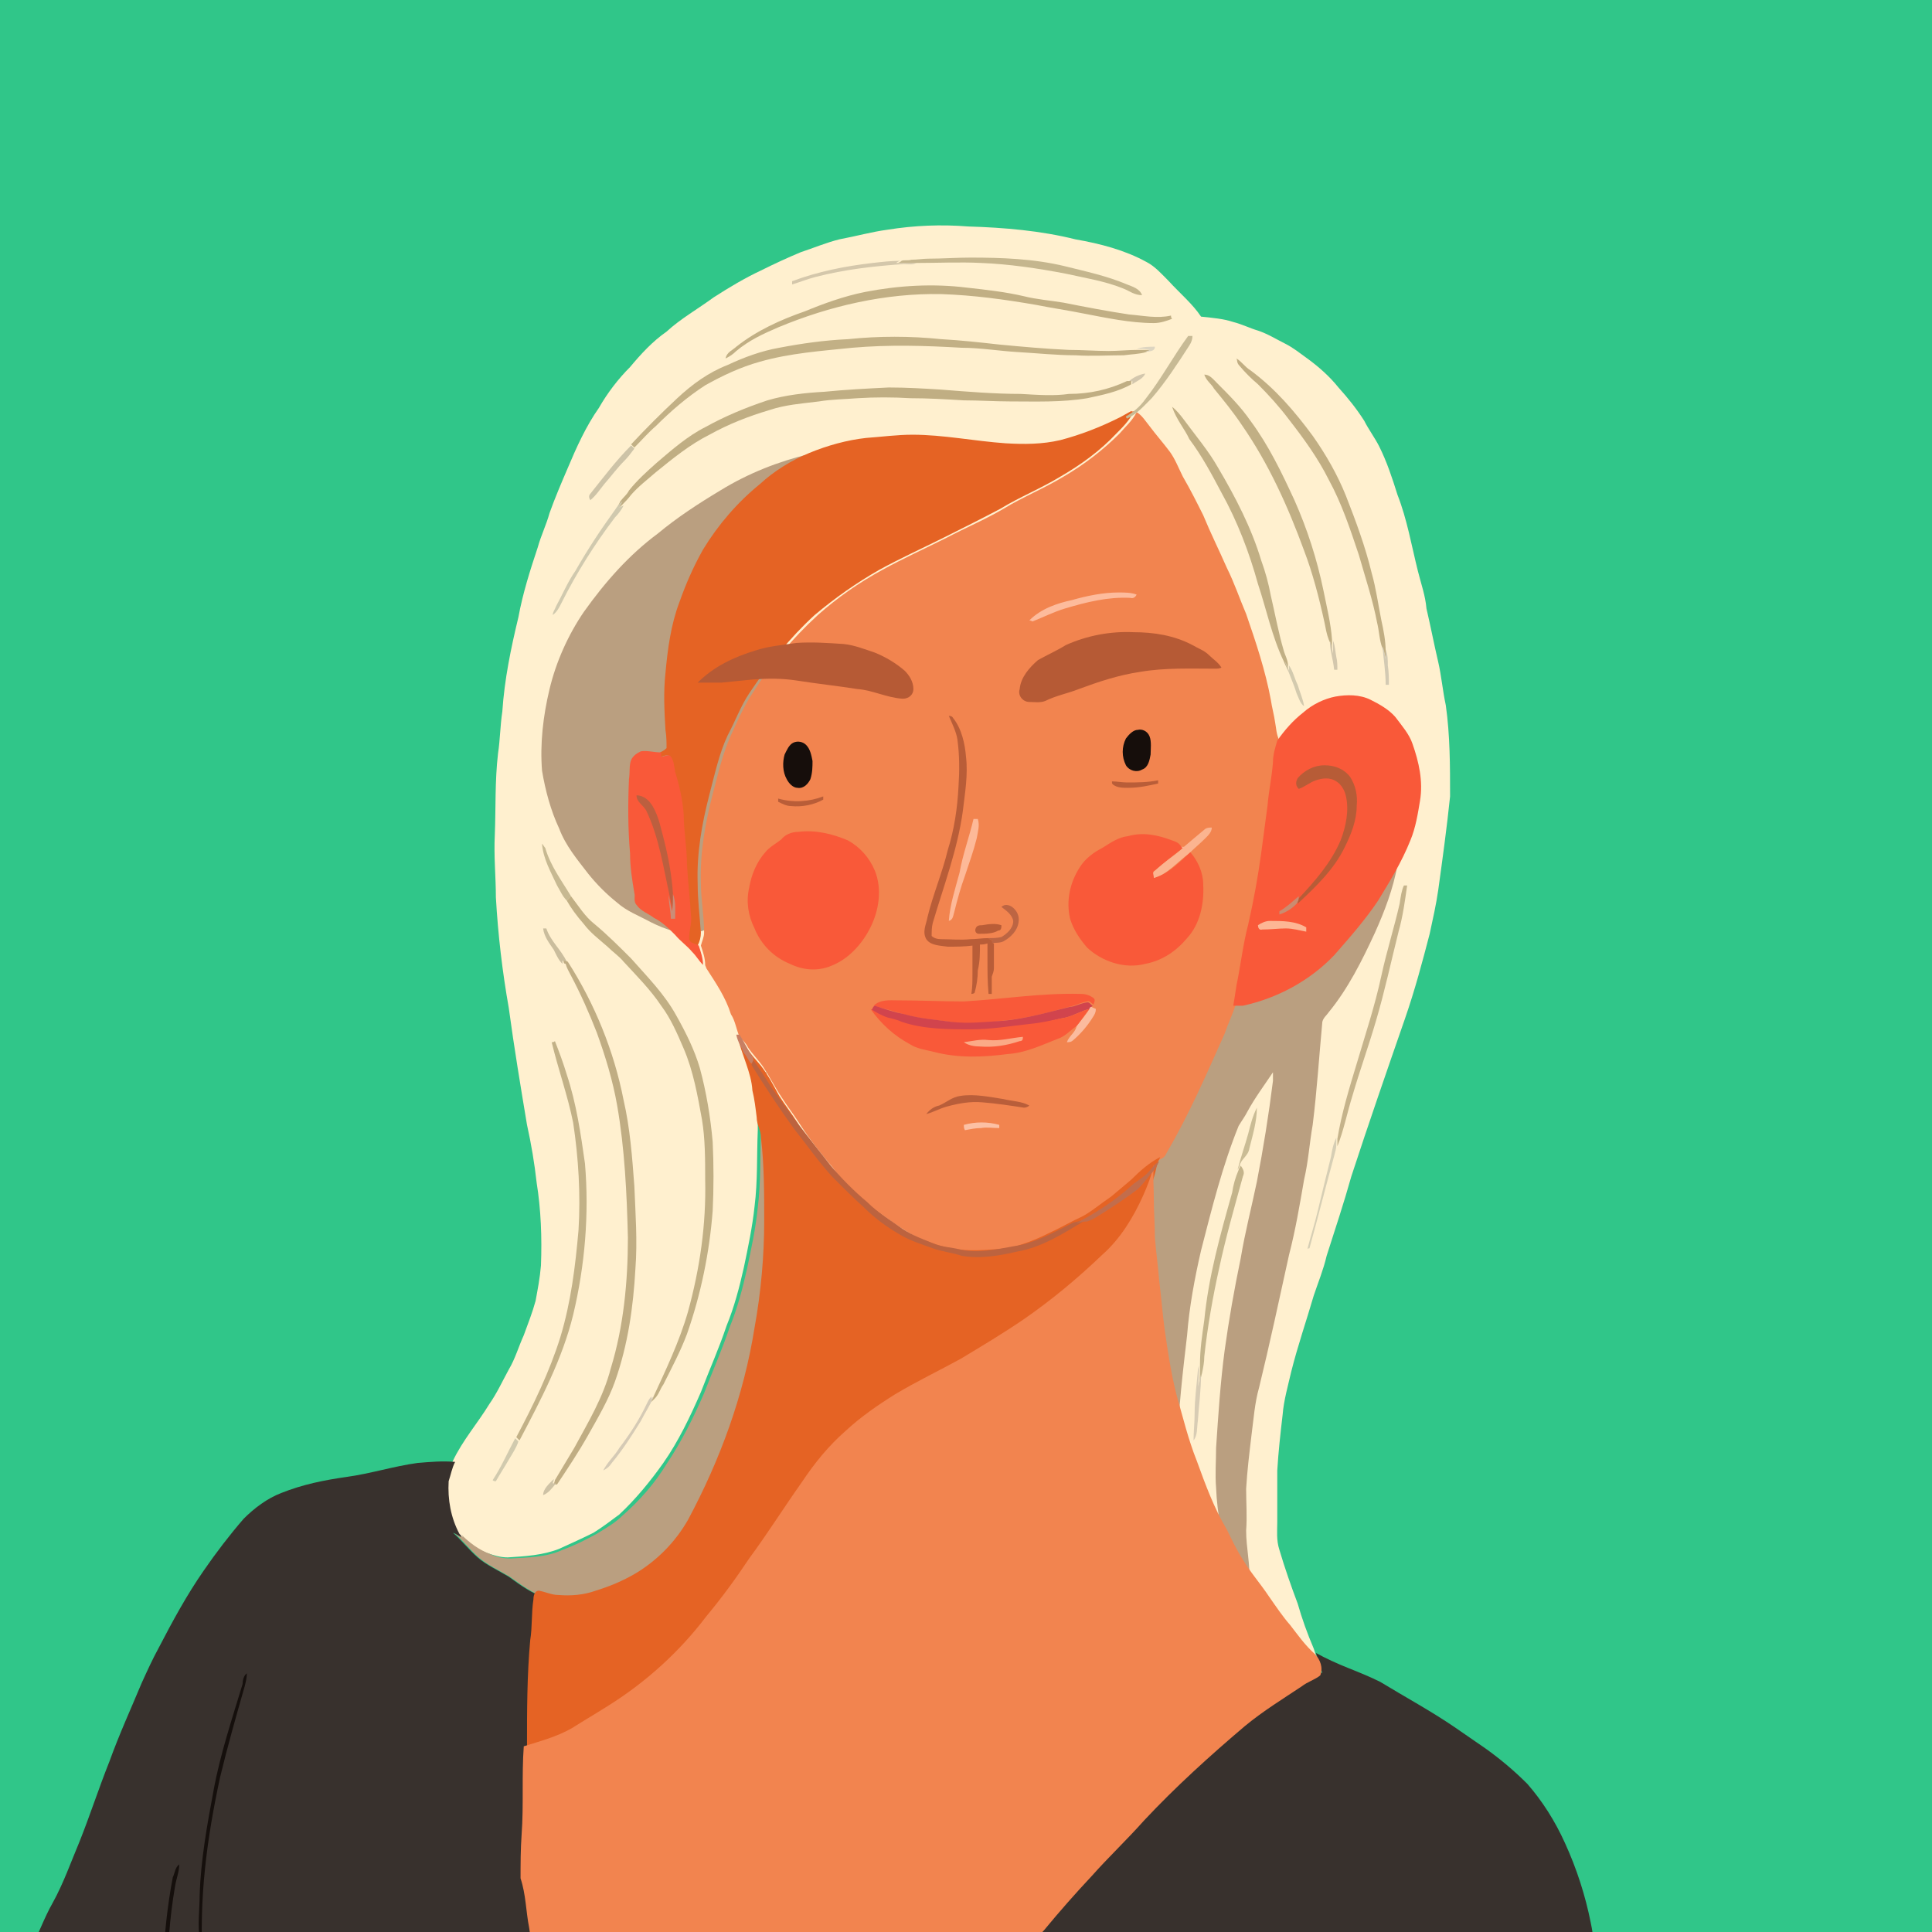 <svg xmlns="http://www.w3.org/2000/svg" xmlns:xlink="http://www.w3.org/1999/xlink" version="1.1" id="Layer_1" x="0px" y="0px" viewBox="0 0 180 180" style="enable-background:new 0 0 180 180;" xml:space="preserve">
<style type="text/css">
	.st0{clip-path:url(#SVGID_2_);}
	.st1{fill:#FFF0CF;}
	.st2{fill:#BA9F80;}
	.st3{fill:#38312D;}
	.st4{fill:#F2844F;}
	.st5{fill:#E56324;}
	.st6{fill:#F95939;}
	.st7{fill:#C5B68E;}
	.st8{fill:#D4C7AB;}
	.st9{fill:#C1AF84;}
	.st10{fill:#C2B085;}
	.st11{fill:#C7BA95;}
	.st12{fill:#DDD5C1;}
	.st13{fill:#C1AE83;}
	.st14{fill:#D3C7AD;}
	.st15{fill:#C0AE83;}
	.st16{fill:#CDC3A7;}
	.st17{fill:#D0C9AE;}
	.st18{fill:#FDBB9C;}
	.st19{fill:#B65A35;}
	.st20{fill:#D3CAB3;}
	.st21{fill:#D3CAAE;}
	.st22{fill:#160E0B;}
	.st23{fill:#B75C37;}
	.st24{fill:#B95D38;}
	.st25{fill:#BC5F3F;}
	.st26{fill:#FDB998;}
	.st27{fill:#FBB490;}
	.st28{fill:#C7B992;}
	.st29{fill:#C5B38B;}
	.st30{fill:#CA8D77;}
	.st31{fill:#CA8C70;}
	.st32{fill:#BD6543;}
	.st33{fill:#FDB694;}
	.st34{fill:#BA5D37;}
	.st35{fill:#CABD9D;}
	.st36{fill:#C0AD83;}
	.st37{fill:#D1444D;}
	.st38{fill:#FBBB9E;}
	.st39{fill:#C77F63;}
	.st40{fill:#FBAA87;}
	.st41{fill:#C2B187;}
	.st42{fill:#BC633F;}
	.st43{fill:#B95E3A;}
	.st44{fill:#CABC95;}
	.st45{fill:#FCC0A4;}
	.st46{fill:#D6CEB4;}
	.st47{fill:#C26D4C;}
	.st48{fill:#C4B48B;}
	.st49{fill:#D8CCB4;}
	.st50{fill:#D5CAB5;}
	.st51{fill:#D1CAAE;}
	.st52{fill:#CEC2A5;}
	.st53{fill:#150F0C;}
</style>
<g>
	<defs>
		<rect id="SVGID_1_" width="180" height="180"/>
	</defs>
	<use xlink:href="#SVGID_1_" style="overflow:visible;fill:#30C689;"/>
	<clipPath id="SVGID_2_">
		<use xlink:href="#SVGID_1_" style="overflow:visible;"/>
	</clipPath>
	<g class="st0">
		<path class="st1" d="M82.7,21.4c2.5-0.4,5-0.5,7.5-0.3c3.4,0.1,6.8,0.4,10,1.2c2.3,0.4,4.6,1,6.6,2.1c0.8,0.4,1.5,1.2,2.1,1.8    c1,1.1,2.2,2.1,3,3.3c1,0.1,2.1,0.2,3,0.5c0.8,0.2,1.6,0.6,2.3,0.8c0.9,0.3,1.7,0.8,2.5,1.2s1.4,0.9,2.1,1.4    c1.1,0.8,2.1,1.7,2.9,2.7c0.9,1,1.7,2,2.4,3.1c0.4,0.8,1,1.6,1.4,2.4c0.7,1.4,1.2,2.9,1.7,4.5c0.9,2.3,1.3,4.7,1.9,7.1    c0.3,1.2,0.7,2.3,0.8,3.5c0.4,1.7,0.7,3.3,1.1,5c0.3,1.3,0.4,2.6,0.7,4c0.4,2.8,0.4,5.7,0.4,8.5c-0.3,2.9-0.7,5.8-1.1,8.7    c-0.2,1.4-0.5,2.7-0.8,4.1c-0.7,2.7-1.4,5.3-2.3,7.9c-1.7,4.9-3.4,9.8-5,14.7c-0.7,2.5-1.5,4.9-2.3,7.4c-0.3,1.3-0.8,2.5-1.2,3.7    c-0.7,2.4-1.5,4.7-2.1,7.1c-0.3,1.3-0.7,2.7-0.8,4c-0.2,1.7-0.4,3.5-0.5,5.2c0,1.6,0,3.2,0,4.8c0,0.8-0.1,1.7,0.2,2.6    c0.5,1.7,1.1,3.4,1.7,5c0.4,1.4,0.9,2.8,1.5,4.2c0.2,0.6,0.4,1.2,0.6,1.9c-0.1-0.1-0.3-0.2-0.4-0.3c-0.1,0-0.3,0-0.4,0.1    c-0.3-0.7-0.6-1.4-0.8-2.1c-1-0.5-2.1-0.8-3.1-1.3c-1-0.4-2.2-0.6-3.3-0.9c-2.8-0.8-5.7-1.2-8.6-1.6c-6.1-0.8-12.2-1.5-18.2-2.5    c-5.3-0.9-10.6-1.9-15.9-3.2c-2.5-0.6-4.9-1.4-7.3-2.2c0,0.8-0.7,1.4-1.2,1.9c-2,1.7-4,3.4-6.1,5c-0.6,0.4-1.1,0.8-1.8,1    c-0.5,0-0.8-0.3-1-0.7c-0.1,0-0.2-0.1-0.4-0.1c-0.4,0.4-1.1,0.4-1.5-0.1c0.8-0.1,1.7-0.4,2.5-0.7c0.2,0.2,0.4,0.5,0.7,0.6    c0.7,0.2,1.4-0.3,2-0.7c1.2-0.9,2.1-2,3.1-3c0.3-0.3,0.8-0.2,0.9-0.6c0.3-0.6,0.6-1.2,1-1.8c1-1.3,1.8-2.7,2.7-4.1    c1-2.1,1.8-4.2,2.5-6.4c0.1-0.4,0.4-0.6,0.6-0.9c0.2-0.6,0.2-1.2,0.5-1.8c0.4-0.8,0.4-1.7,0.5-2.5c0.4-2.5,1.1-5,1.2-7.6    c0.1-0.9,0.4-1.8,0.5-2.7c0.1-0.4,0-0.9,0-1.3c0.1-1,0.3-2,0.4-2.9c0-0.3-0.2-0.4-0.3-0.7c-0.2,0-0.4,0-0.6,0c0.2-1.6,0-3.2,0-4.8    c0-2.4-0.1-4.7-0.2-7.1h-0.2c-0.1,0.5-0.1,1-0.1,1.5c-0.1,1.4-0.1,2.9-0.1,4.3c-0.1,2.4,0,4.7-0.3,7.1c-0.2,1.9-0.6,3.8-1,5.7    c-0.4,1.8-0.9,3.7-1.6,5.4c-0.7,2.1-1.6,4.1-2.4,6.2c-1,2.3-2.1,4.6-3.5,6.6c-1.2,1.7-2.6,3.4-4.1,4.8c-0.8,0.6-1.6,1.2-2.4,1.7    c-1,0.5-2.1,1-3.2,1.5c-1.5,0.6-3.2,0.7-4.8,0.8c-0.7,0-1.3-0.2-1.9-0.4c-1.1-0.4-2-1.1-2.8-1.9c-0.8-1.5-1.1-3.2-1-4.9    c0.2-0.6,0.3-1.2,0.6-1.8c0.9-1.9,2.3-3.5,3.4-5.3c0.7-1,1.2-2.1,1.8-3.2c0.6-1,0.9-2.1,1.4-3.2c0.4-1.1,0.8-2.1,1.1-3.2    c0.2-1.1,0.4-2.1,0.5-3.3c0.1-2.6,0-5.2-0.4-7.7c-0.2-1.8-0.5-3.6-0.9-5.4c-0.6-3.6-1.2-7.2-1.7-10.9c-0.6-3.4-1-6.8-1.2-10.3    c0-1.9-0.2-3.8-0.1-5.8c0.1-2.5,0-5,0.3-7.6c0.2-1.3,0.2-2.6,0.4-3.9c0.2-3,0.8-5.9,1.5-8.8c0.4-2.2,1.1-4.4,1.8-6.5    c0.3-1.1,0.8-2.1,1.1-3.2c0.5-1.4,1.1-2.8,1.7-4.2c0.8-1.9,1.7-3.9,2.9-5.6c0.8-1.4,1.8-2.7,2.9-3.8c1-1.2,2.1-2.4,3.4-3.3    c1.3-1.2,2.9-2.1,4.4-3.2c1.4-0.9,2.9-1.8,4.4-2.5c1.2-0.6,2.5-1.2,3.7-1.7c1.2-0.4,2.4-0.9,3.6-1.2C79.8,22,81.2,21.6,82.7,21.4z    "/>
		<path class="st2" d="M75.4,42.3c0.7-0.2,1.4-0.4,2.1-0.3c-1,0.7-2.2,0.9-3.3,1.4c0.3,0.6,0.2,1.3,0.2,2c0,1.7-0.1,3.3-0.1,4.9    C74,57.9,72.1,65.4,71.2,73c-0.3,1.9-0.6,3.7-0.9,5.6c-0.4,1.8-0.9,3.7-1.8,5.4c-0.7,1.3-1.8,2.4-3.3,2.8    c-1.6,0.4-3.2-0.2-4.6-0.9c-1.1-0.6-2.2-1-3.1-1.8c-1-0.8-1.9-1.7-2.7-2.7c-1-1.3-2.1-2.6-2.7-4.2c-0.8-1.7-1.3-3.6-1.6-5.4    c-0.2-2.5,0.1-5.1,0.7-7.6c0.6-2.5,1.7-5,3.2-7.2c2-2.8,4.2-5.3,6.9-7.3c1.8-1.5,3.8-2.8,5.8-4C69.7,44.1,72.5,43,75.4,42.3z"/>
		<path class="st2" d="M118.1,71.3c0.4,0.2,0.5,0.6,0.7,0.9c0.7,1.1,1.2,2.4,1.7,3.6c0.3,1.1,0.7,2.1,1,3.2c0.4,1.1,0.6,2.3,1,3.4    c0.3,0.8,0.4,1.7,0.7,2.6c0.3,0.7,0.4,1.4,0.5,2.1c0.1-0.2,0.3-0.4,0.4-0.6c0.2,0,0.4,0,0.5,0c0.2-0.4,0.4-0.8,0.8-1.1    c0.6-0.7,1.1-1.5,1.7-2.2c0.3-0.4,0.5-0.8,0.8-1.2c0.8-1,1.2-2.3,1.9-3.4c0.1-0.3,0.6-0.4,0.8-0.1c0.2,0.1,0.1,0.4,0.1,0.5    c-0.1,0.5-0.4,1-0.5,1.6c-0.4,2.2-1.2,4.3-2.1,6.3c-1.2,2.6-2.5,5.2-4.3,7.4c-0.2,0.3-0.5,0.5-0.6,0.9c-0.3,3.2-0.5,6.4-0.9,9.6    c-0.3,1.7-0.4,3.4-0.8,5.1c-0.4,2.3-0.8,4.7-1.4,7c-0.9,4.1-1.8,8.3-2.8,12.4c-0.4,1.4-0.5,2.9-0.7,4.4c-0.2,1.7-0.4,3.3-0.5,5    c0,1.3,0.1,2.6,0,3.9c0,1.6,0.4,3.2,0.3,4.8c-0.1,0.5-0.8,0.5-1,0.2c-0.3-0.5-0.5-1-0.7-1.6c-0.8-2.4-1.3-4.9-1.4-7.4    c-0.1-1.2,0-2.5,0-3.7c0.2-3,0.4-6.1,0.8-9.1c0.4-2.9,0.9-5.7,1.5-8.6c0.4-2.4,1-4.7,1.5-7.1c0.6-3.1,1.1-6.2,1.5-9.4    c0-0.3,0-0.5,0-0.8c-0.8,1.2-1.7,2.4-2.4,3.7c-0.2,0.4-0.5,0.8-0.8,1.3c-1.5,3.7-2.5,7.7-3.5,11.6c-0.6,2.6-1.1,5.3-1.3,7.9    c-0.4,3.4-0.8,6.8-0.9,10.2c-0.1,1.5,0,3.1-0.1,4.6c0,0.4,0,0.8-0.3,1c-0.3,0.4-0.8,0.2-1.1-0.1c-0.4-0.5-0.5-1.1-0.8-1.7    c-0.8-2.7-2.2-5.1-3.2-7.8c-0.8-2.4-1.8-4.7-2.5-7.2s-1-5-1-7.6c0-5.4,0.9-10.8,3.1-15.7c0.9-2,1.9-3.9,3.1-5.8    c1.3-2,2.9-4,4.5-5.8c1.4-1.5,2.9-2.8,4.6-3.9c0.9-0.6,1.9-1.2,3-1.5c0.8-0.2,1.6-0.2,2.4,0c-0.3-1.3-0.5-2.7-0.8-4.1    c-0.3-1.3-0.7-2.5-1-3.8s-0.9-2.5-1.3-3.7C118.1,71.4,118.1,71.3,118.1,71.3z"/>
		<path class="st2" d="M71.2,99.9h0.2c0,2.4,0.1,4.7,0.2,7.1c0,1.6,0.1,3.2,0,4.8c0.2,0,0.4,0,0.6,0c0.1,0.2,0.4,0.4,0.3,0.7    c-0.1,1-0.3,2-0.4,2.9c0,0.4,0.1,0.9,0,1.3c-0.2,0.9-0.4,1.8-0.5,2.7c-0.1,2.6-0.8,5.1-1.2,7.6c-0.2,0.8-0.1,1.7-0.5,2.5    c-0.3,0.6-0.3,1.2-0.5,1.8c-0.2,0.3-0.5,0.5-0.6,0.9c-0.7,2.2-1.5,4.3-2.5,6.4c-0.9,1.4-1.7,2.8-2.7,4.1c-0.4,0.5-0.7,1.2-1,1.8    c-0.2,0.4-0.6,0.3-0.9,0.6c-1,1.1-1.9,2.1-3.1,3c-0.6,0.4-1.2,0.9-2,0.7c-0.3,0-0.5-0.4-0.7-0.6c-0.8,0.4-1.6,0.6-2.5,0.7    c-0.2,0-0.5,0-0.7,0c-0.5,0-1.1,0-1.7,0c-1.3-0.4-2.4-1.2-3.5-2c-1-0.6-2.1-1.1-2.9-1.8c-0.8-0.7-1.5-1.6-2.3-2.3    c0.3,0.1,0.5,0.3,0.8,0.4c0-0.1-0.1-0.2-0.2-0.3c0.8,0.8,1.7,1.5,2.8,1.9c0.6,0.3,1.2,0.4,1.9,0.4c1.6-0.1,3.3-0.1,4.8-0.8    c1.1-0.4,2.1-0.9,3.2-1.5c0.8-0.5,1.7-1,2.4-1.7c1.6-1.4,3-3,4.1-4.8c1.4-2.1,2.5-4.3,3.5-6.6c0.8-2.1,1.7-4.1,2.4-6.2    c0.7-1.7,1.2-3.6,1.6-5.4c0.4-1.9,0.8-3.7,1-5.7c0.3-2.4,0.2-4.7,0.3-7.1c0-1.4,0-2.9,0.1-4.3C71.1,100.9,71.1,100.3,71.2,99.9z"/>
		<path class="st3" d="M149.6,215.4C149.6,215.4,149.6,215.3,149.6,215.4c0.4-1.4,0.6-2.9,0.9-4.2c0.3-1.6,0.4-3.3,0.4-4.9    c0.1-2.5-0.3-5.1-0.6-7.6c-0.2-1.7-0.4-3.4-0.5-5.1c-0.1-1.6-0.4-3.1-0.5-4.7c-0.1-1.8-0.3-3.6-0.5-5.4c-0.2-1.5-0.3-3-0.6-4.4    c-0.5-2.5-1.3-5-2.4-7.4c-0.9-2-2.1-3.9-3.5-5.5c-1.2-1.2-2.5-2.3-3.9-3.3c-1-0.7-1.9-1.3-2.9-2c-2.2-1.5-4.6-2.8-6.9-4.2    c-1-0.5-2-0.9-3-1.3c-1-0.4-2.1-0.9-3-1.4c0.2,0.6,0.4,1.2,0.6,1.9c-0.1-0.1-0.3-0.2-0.4-0.3c-0.1,0-0.3,0-0.4,0.1    c-0.3-0.7-0.6-1.4-0.8-2.1c-1-0.5-2.1-0.8-3.1-1.3c-1-0.4-2.2-0.6-3.3-0.9c-2.8-0.8-5.7-1.2-8.6-1.6c-6.1-0.8-12.2-1.5-18.2-2.5    c-5.3-0.9-10.6-1.9-15.9-3.2c-2.5-0.6-4.9-1.4-7.3-2.2c0,0.8-0.7,1.4-1.2,1.9c-2,1.7-4,3.4-6.1,5c-0.6,0.4-1.1,0.8-1.8,1    c-0.5,0-0.8-0.3-1-0.7c-0.1,0-0.2-0.1-0.4-0.1c-0.4,0.4-1.1,0.4-1.5-0.1c-0.2,0-0.5,0-0.7,0c-0.2,0.1-0.4,0.3-0.6,0.3    c-0.4,0-0.7-0.2-1-0.3c-1.3-0.4-2.4-1.2-3.5-2c-1-0.6-2.1-1.1-2.9-1.8c-0.8-0.7-1.5-1.6-2.3-2.3c0.3,0.1,0.5,0.3,0.8,0.4    c0-0.1-0.1-0.2-0.2-0.3c-0.8-1.5-1.1-3.2-1-4.9c0.2-0.6,0.3-1.2,0.6-1.8c-1.2-0.1-2.3,0-3.5,0.1c-2.2,0.3-4.4,1-6.6,1.3    c-2.1,0.3-4.1,0.7-6.1,1.5c-1.3,0.5-2.5,1.4-3.5,2.4c-1.3,1.5-2.6,3.2-3.7,4.8c-1.6,2.3-2.9,4.7-4.2,7.2c-0.6,1.1-1.1,2.2-1.6,3.3    c-1,2.4-2.1,4.8-3,7.3c-1,2.5-1.8,5-2.8,7.5c-0.8,1.9-1.5,3.9-2.5,5.7c-0.8,1.4-1.3,2.9-2.1,4.4c-0.5,1-0.9,2.1-1.5,3.2    c-0.9,2-1.6,4.1-2.5,6.1c-1.1,2.8-1.5,5.8-2.1,8.8c-0.4,2.3-0.9,4.6-1.2,6.8c-0.4,2.9-1.1,5.8-1.3,8.8H149.6L149.6,215.4z"/>
		<path class="st1" d="M51,148.9c0.5,0,1.1,0,1.7,0c-0.2,0.1-0.4,0.3-0.6,0.3C51.7,149.3,51.4,149.1,51,148.9z"/>
	</g>
	<g class="st0">
		<path class="st4" d="M105.3,38.3c0.2,0,0.4,0,0.6,0.1c0.5,0.3,0.8,0.8,1.2,1.3c0.6,0.8,1.3,1.6,1.9,2.4c0.5,0.7,0.8,1.5,1.2,2.3    c0.7,1.2,1.3,2.4,1.9,3.6c0.7,1.7,1.5,3.3,2.2,4.9c0.7,1.4,1.2,2.9,1.8,4.3c0.9,2.6,1.8,5.3,2.3,8c0.1,0.7,0.3,1.4,0.4,2.1    c0.1,0.5,0.1,1.1,0.4,1.7c-0.3,0.6-0.4,1.3-0.4,2c-0.1,1.3-0.4,2.6-0.5,4c-0.2,1.5-0.4,3-0.6,4.5c-0.3,2.2-0.7,4.5-1.2,6.6    c-0.4,1.9-0.7,3.8-1.1,5.7c-0.1,0.6-0.2,1.2-0.3,1.9c-0.3,0.9-0.7,1.7-1,2.6c-1.7,3.8-3.3,7.5-5.4,11.1c-0.1,0.2-0.2,0.4-0.4,0.5    c-1,0.5-1.8,1.3-2.7,2.1c-0.6,0.5-1.2,1-1.9,1.6c-0.8,0.7-1.7,1.3-2.6,1.8c-1.1,0.5-2.1,1-3.2,1.6c-1.2,0.7-2.5,1.2-3.8,1.4    c-1.5,0.2-3.1,0.4-4.6,0.1c-1.1-0.1-2.2-0.5-3.3-0.9c-1.1-0.4-2.1-1.1-3-1.7c-1.1-0.8-2.1-1.5-3.1-2.4c-1-0.8-1.8-1.7-2.5-2.7    c-1.1-1.3-2.2-2.7-3.1-4.1c-0.5-0.8-1.2-1.7-1.7-2.5c-0.6-0.9-1.1-1.9-1.7-2.8c-0.4-0.6-1-1.2-1.4-1.8c-0.2-0.4-0.5-0.7-0.8-1    c-0.3-0.7-0.4-1.5-0.8-2.1c-0.5-1.6-1.4-2.9-2.3-4.3c0-0.1-0.1-0.2-0.1-0.3c0-0.6-0.2-1.2-0.4-1.8c0.1-0.4,0.3-0.8,0.3-1.2    c0-1.6-0.3-3.1-0.3-4.6c-0.1-2.8,0.4-5.6,1.1-8.3c0.5-1.9,0.9-3.7,1.7-5.5c0.6-1.3,1.2-2.7,2-3.9c1.7-2.7,3.7-5.1,6.1-7.3    c1.8-1.6,3.8-3,6-4.2c2-1.1,4-2,6-3c1.7-0.9,3.6-1.7,5.3-2.7c1.8-1.1,3.8-1.9,5.6-3c1.9-1.1,3.7-2.5,5.2-4c0.6-0.7,1.2-1.2,1.6-2    C105.5,38.4,105.4,38.3,105.3,38.3z"/>
		<path class="st5" d="M104.3,38.9c0.4-0.2,0.7-0.4,1.1-0.6c0,0,0.1,0.1,0.2,0.1c-0.4,0.8-1,1.4-1.6,2c-1.5,1.6-3.3,2.9-5.2,4    c-1.8,1.1-3.8,1.9-5.6,3c-1.7,0.9-3.5,1.8-5.3,2.7c-2,1-4,1.9-6,3c-2.1,1.2-4.1,2.6-6,4.2c-2.3,2.1-4.3,4.6-6.1,7.3    c-0.8,1.2-1.3,2.6-2,3.9c-0.8,1.7-1.2,3.6-1.7,5.5c-0.7,2.7-1.2,5.5-1.1,8.3c0,1.6,0.2,3.1,0.3,4.6c0,0.4-0.1,0.8-0.3,1.2    c-0.4-0.2-0.9-0.2-0.9-0.7c0-0.6,0.2-1.2,0.2-1.8c-0.1-1.7-0.2-3.4-0.4-5.1c0-1.5-0.2-3-0.3-4.6c-0.1-1.3-0.4-2.7-0.8-4    c-0.1-0.4-0.2-1-0.4-1.4c-0.2-0.3-0.6,0-0.9,0c0-0.1,0-0.3,0-0.4c0.2-0.1,0.4-0.2,0.6-0.4c0-0.5,0-1.1-0.1-1.7    c-0.1-1.7-0.2-3.5,0-5.3c0.2-2.2,0.5-4.5,1.3-6.6c0.6-1.7,1.3-3.3,2.2-4.9c1.4-2.3,3.2-4.4,5.3-6.1c1.3-1.2,2.9-2.2,4.6-2.9    s3.5-1.2,5.3-1.4c1.4-0.1,2.9-0.3,4.3-0.3c2.9,0,5.8,0.6,8.7,0.8c1.7,0.1,3.4,0.1,5.1-0.3C100.7,40.5,102.5,39.8,104.3,38.9z"/>
		<path class="st6" d="M124.4,64.9c1.1-0.2,2.3-0.2,3.3,0.3c0.8,0.4,1.7,0.9,2.3,1.6c0.6,0.8,1.3,1.6,1.6,2.5c0.6,1.7,1,3.5,0.7,5.3    c-0.2,1.2-0.4,2.5-0.9,3.7c-0.8,2-1.9,3.8-3,5.6c-1.2,1.8-2.7,3.5-4.1,5.1c-2.3,2.4-5.3,4-8.5,4.7c-0.3,0-0.6,0-0.9,0    c0.1-0.6,0.2-1.2,0.3-1.9c0.4-1.9,0.6-3.8,1.1-5.7c0.5-2.2,0.9-4.4,1.2-6.6c0.2-1.5,0.4-3,0.6-4.5c0.1-1.3,0.4-2.6,0.5-4    c0-0.7,0.2-1.3,0.4-2c0.7-1,1.5-1.9,2.4-2.6C122.3,65.6,123.4,65.1,124.4,64.9z"/>
		<path class="st6" d="M58.8,70.8c0.2-0.4,0.5-0.6,0.9-0.8c0.6-0.1,1.2,0.1,1.9,0.1c0,0.1,0,0.3,0,0.4c0.3,0,0.7-0.3,0.9,0    c0.3,0.4,0.3,0.9,0.4,1.4c0.4,1.3,0.7,2.6,0.8,4c0,1.5,0.3,3,0.3,4.6c0.1,1.7,0.3,3.4,0.4,5.1c0,0.6-0.2,1.2-0.2,1.8    c0,0.5,0.6,0.5,0.9,0.7c0.2,0.6,0.4,1.2,0.4,1.8c-0.4-0.4-0.6-0.8-1-1.2c-0.5-0.6-1.1-1-1.6-1.6c-0.6-0.6-1.2-1.2-2-1.6    c-0.5-0.4-1.2-0.6-1.6-1.2c-0.3-0.3-0.1-0.8-0.2-1.1c-0.2-1.2-0.4-2.4-0.4-3.7c-0.2-2.3-0.2-4.6-0.1-6.9    C58.7,72,58.6,71.3,58.8,70.8z"/>
		<path class="st5" d="M68.7,96.5c0.3,0.3,0.6,0.7,0.8,1c0.4,0.7,0.9,1.2,1.4,1.8c0.7,0.9,1.2,1.9,1.7,2.8c0.5,0.8,1.2,1.7,1.7,2.5    c0.9,1.5,2,2.8,3.1,4.1c0.8,0.9,1.6,1.9,2.5,2.7c1,0.8,2.1,1.6,3.1,2.4c1,0.7,1.9,1.3,3,1.7c1.1,0.4,2.1,0.8,3.3,0.9    c1.5,0.2,3.1,0,4.6-0.1c1.3-0.3,2.6-0.8,3.8-1.4c1.1-0.5,2.1-1.1,3.2-1.6c0.9-0.5,1.7-1.2,2.6-1.8c0.6-0.5,1.2-1,1.9-1.6    c0.8-0.8,1.7-1.6,2.7-2.1c-0.1,0.2-0.2,0.4-0.3,0.7c-0.2,1-0.5,2-1,2.9c-0.9,2.1-2.1,4-3.8,5.5c-2.3,2.2-4.7,4.2-7.3,6    c-1.9,1.3-3.9,2.5-5.9,3.7c-2,1.1-4.1,2.1-6.1,3.3c-1.6,1-3.2,2.1-4.6,3.4c-1.6,1.4-2.9,3-4.1,4.8c-1.7,2.4-3.2,4.8-4.9,7.1    c-1.2,1.8-2.5,3.6-4,5.4c-2.5,3.3-5.6,6.1-9.1,8.3c-1.1,0.7-2.3,1.4-3.4,2.1c-1.4,0.8-2.9,1.2-4.5,1.7c0-3.3,0-6.6,0.3-9.9    c0.2-1.2,0.1-2.5,0.3-3.8c0-0.3,0.1-0.8,0.5-0.8c0.6,0.1,1.2,0.4,1.8,0.4c1.2,0.1,2.4,0,3.5-0.4c1.3-0.4,2.5-0.9,3.7-1.6    c2-1.2,3.7-2.9,4.9-5c3-5.6,5.2-11.6,6.2-17.9c0.6-3.3,0.9-6.7,0.9-10c0-2.6,0-5.1-0.3-7.7c0-0.7-0.4-1.2-0.4-1.9    c-0.1-0.8-0.2-1.7-0.4-2.5C70,99.9,69.1,98.3,68.7,96.5z"/>
		<path class="st4" d="M49.3,179.6c0.4,2.6,0.7,5.2,1.5,7.8c0.7,2.5,1.7,4.8,2.5,7.1c0.5,1.3,1.2,2.6,1.7,3.9    c0.9,2.1,2.2,4.1,3.3,6.1c1.2,1.9,2.4,3.7,3.7,5.5c0.7,1,1.4,2,2.1,2.9c0.6,0.8,1.2,1.5,2.1,2c0.3,0.1,0.4,0.4,0.7,0.6h1.2    c0.1,0,0.1-0.1,0.2-0.2c0.8-0.8,1.6-1.9,2.3-2.8c0.6-0.7,1.2-1.4,1.7-2.1c0.8-1.1,1.7-2.1,2.6-3.2c1.5-2,3.1-3.8,4.6-5.8    c2.2-2.6,4.3-5.3,6.5-7.9c1.3-1.7,2.7-3.3,4-5c0.9-1.1,1.9-2.2,2.8-3.3c1.5-1.8,2.9-3.7,4.5-5.4c1.4-1.7,2.9-3.4,4.4-5    c1.6-1.8,3.3-3.4,4.9-5.2c2.9-3.1,6.1-6,9.4-8.8c1.7-1.4,3.5-2.5,5.3-3.7c0.5-0.4,1.2-0.6,1.7-1c0.3-0.7,0-1.5-0.5-2    c-0.9-0.8-1.6-1.8-2.3-2.7c-0.7-0.8-1.3-1.7-2-2.7c-0.8-1.2-1.7-2.2-2.4-3.4c-0.6-0.9-1-1.8-1.5-2.8c-1.2-2-2-4.2-2.8-6.4    c-0.8-2-1.3-4.1-1.9-6.2c-0.5-2-0.8-4-1.1-6.1c-0.2-1.5-0.3-2.9-0.5-4.5c-0.1-1.3-0.3-2.7-0.4-4c0-1.2-0.1-2.4-0.1-3.6    c0-1.1-0.1-2.1,0-3.2c-0.2,1-0.6,2-1,2.9c-0.9,2-2.1,4-3.8,5.5c-2.3,2.2-4.7,4.2-7.3,6c-1.9,1.3-3.9,2.5-5.9,3.7    c-2,1.1-4.1,2.1-6.1,3.3c-1.6,1-3.2,2.1-4.6,3.4c-1.6,1.4-2.9,3-4.1,4.8c-1.7,2.4-3.2,4.8-4.9,7.1c-1.2,1.8-2.5,3.6-4,5.4    c-2.5,3.3-5.6,6.1-9.1,8.3c-1.1,0.7-2.3,1.4-3.4,2.1c-1.4,0.8-2.9,1.2-4.5,1.7c-0.2,2.7,0,5.5-0.2,8.2c-0.1,1.4-0.1,2.8-0.1,4.1    C49,176.5,49,178.1,49.3,179.6z"/>
	</g>
	<g class="st0">
		<path class="st7" d="M84.9,24.2c0.5,0,1.1-0.1,1.6-0.1c1.3,0,2.6-0.1,3.9-0.1c2.9,0,5.9,0.1,8.8,0.8c2,0.5,3.9,0.9,5.8,1.7    c0.5,0.2,1.2,0.4,1.4,1c-0.7,0-1.2-0.4-1.7-0.6c-1.7-0.7-3.6-1-5.4-1.4c-2.6-0.5-5.3-0.9-7.9-1c-2-0.1-4,0-5.9,0    c-0.6,0-1.2,0-1.9,0c0.1,0,0.3-0.1,0.4-0.2C84.2,24.2,84.6,24.3,84.9,24.2z"/>
		<path class="st8" d="M81.3,24.5c0.9-0.1,1.7-0.2,2.6-0.2c-0.1,0-0.3,0.1-0.4,0.2c0.6,0,1.2,0,1.9,0c-0.4,0.2-0.8,0.1-1.2,0.1    c-2.8,0.2-5.5,0.5-8.2,1.2c-0.8,0.2-1.5,0.5-2.2,0.7c0-0.1,0-0.2,0-0.3C76.2,25.3,78.7,24.8,81.3,24.5z"/>
		<path class="st9" d="M80.6,27.2c3.1-0.6,6.3-0.8,9.5-0.4c1.8,0.2,3.6,0.4,5.3,0.8c1.2,0.3,2.5,0.4,3.7,0.6c2,0.4,4.1,0.8,6.1,1.1    c1.3,0.1,2.6,0.4,3.9,0.1c0,0.1,0,0.2,0.1,0.3c-0.5,0.2-1.1,0.4-1.7,0.4c-2.2,0-4.5-0.5-6.6-0.9c-1.5-0.3-2.9-0.5-4.4-0.8    c-2.9-0.5-5.8-0.9-8.8-1c-5.2-0.1-10.4,1.1-15.2,3.1c-1.4,0.6-2.7,1.2-3.9,2.2c-0.3,0.3-0.6,0.5-1,0.7c0.1-0.6,0.7-0.8,1-1.1    c1.9-1.5,4.1-2.5,6.4-3.3C76.7,28.3,78.6,27.6,80.6,27.2z"/>
		<path class="st10" d="M79,31.6c2.9-0.3,5.8-0.3,8.7,0c1.8,0.1,3.6,0.3,5.4,0.5c2.1,0.2,4.3,0.4,6.5,0.5c1.2,0,2.5,0.1,3.7,0.1    c0.9,0,1.8-0.1,2.7-0.1c0.4,0,0.8,0,1.2,0c-0.1,0.1-0.3,0.1-0.4,0.2c-0.7,0.2-1.4,0.2-2.1,0.3c-1.5,0-3,0.1-4.5,0    c-1.8,0-3.6-0.2-5.4-0.3c-1.7-0.1-3.5-0.4-5.2-0.4c-3.4-0.2-6.8-0.3-10.2,0c-2.9,0.3-5.8,0.5-8.6,1.3c-1.8,0.5-3.5,1.3-5.1,2.2    c-1.7,1.1-3.2,2.4-4.6,3.8c-0.7,0.6-1.3,1.3-2,2c-0.1-0.1-0.2-0.2-0.3-0.3c1.4-1.5,2.8-2.9,4.3-4.3c1.4-1.3,2.9-2.4,4.7-3.1    c1.5-0.7,3.1-1.3,4.8-1.6C74.7,32,76.8,31.7,79,31.6z"/>
		<path class="st11" d="M110.7,31.3c0.1,0,0.3,0,0.4,0c0,0.3-0.1,0.6-0.3,0.9c-1.1,1.7-2.2,3.4-3.5,4.9c-0.7,0.7-1.4,1.5-2.3,1.9    c0,0-0.1-0.1-0.1-0.2c0.7-0.4,1.3-0.9,1.8-1.6C108.2,35.3,109.3,33.2,110.7,31.3z"/>
		<path class="st12" d="M105.9,32.5c0.6-0.2,1.2-0.2,1.7-0.2c0,0.5-0.6,0.4-0.9,0.5c0.1-0.1,0.3-0.1,0.4-0.2    C106.7,32.5,106.3,32.5,105.9,32.5z"/>
		<path class="st13" d="M115.2,33.4c0.5,0.3,0.8,0.8,1.3,1.1c2.3,1.7,4.1,3.8,5.8,6.1c1.2,1.7,2.3,3.6,3.1,5.6    c0.9,2.3,1.8,4.7,2.4,7.2c0.4,1.4,0.6,2.9,0.9,4.4c0.2,0.9,0.4,1.9,0.4,2.9c0,0.3,0,0.6,0,0.9c0-0.4-0.1-0.8-0.3-1.2    c-0.3-0.8-0.3-1.6-0.5-2.4c-0.4-2.1-1.1-4.2-1.7-6.3c-0.8-2.4-1.6-4.8-2.8-7c-1-2-2.3-3.8-3.7-5.6c-0.9-1.2-1.9-2.3-2.9-3.3    c-0.6-0.5-1.2-1.1-1.7-1.7C115.2,33.8,115.3,33.6,115.2,33.4z"/>
		<path class="st14" d="M105.1,35.6c0.4-0.4,1-0.7,1.6-0.8c-0.2,0.5-0.8,0.7-1.2,1c0,0,0-0.2,0-0.3    C105.3,35.6,105.2,35.6,105.1,35.6z"/>
		<path class="st9" d="M112.2,34.9c0.5,0,0.8,0.4,1.2,0.8c1.1,1.1,2.2,2.2,3.1,3.5c1.7,2.3,2.9,4.8,4.1,7.4c1.2,2.7,2.1,5.5,2.7,8.4    c0.3,1.5,0.7,3.1,0.8,4.6c0,0.4,0,0.8,0,1.2c0-0.4-0.1-0.8-0.3-1.2c-0.2-0.5-0.3-1.1-0.4-1.6c-0.5-2.3-1.1-4.6-1.9-6.7    c-1.5-4.1-3.3-8.1-5.8-11.7c-0.8-1.2-1.7-2.3-2.6-3.4C112.9,35.8,112.4,35.5,112.2,34.9z"/>
		<path class="st15" d="M99.6,36.7c1.9,0,3.7-0.4,5.4-1.2c0.1,0,0.3,0,0.4,0c0,0,0,0.2,0,0.3c-1.2,0.7-2.7,1-4.1,1.3    c-2.4,0.4-4.8,0.3-7.2,0.3c-1.4,0-2.9-0.1-4.3-0.1c-1.7-0.1-3.3-0.2-5-0.2c-1.6-0.1-3.3-0.1-4.9,0c-1.2,0.1-2.4,0.1-3.6,0.3    c-1.6,0.2-3.1,0.3-4.6,0.8c-2,0.6-3.8,1.3-5.6,2.3c-1.8,0.9-3.4,2.2-5,3.5c-0.8,0.7-1.6,1.3-2.3,2.1c-0.3,0.4-0.6,0.7-0.9,1    c-0.1,0.1-0.2,0.2-0.4,0.2c0.1-0.2,0.2-0.4,0.3-0.6c0.3-0.4,0.6-0.6,0.8-1c0.8-1,1.7-1.8,2.6-2.6c1.4-1.2,2.9-2.5,4.5-3.3    c1.8-1,3.7-1.8,5.8-2.5c1.7-0.5,3.5-0.7,5.3-0.8c2-0.2,4-0.3,6-0.4c1.7,0,3.3,0.1,4.9,0.2c2.5,0.2,5,0.4,7.4,0.4    C96.8,36.8,98.2,36.9,99.6,36.7z"/>
		<path class="st9" d="M109.2,37.9c0.4,0.3,0.8,0.8,1.1,1.2c1.1,1.5,2.3,2.9,3.2,4.5c1.6,2.7,3.1,5.6,4,8.6c0.4,1.1,0.7,2.2,0.9,3.3    c0.4,1.7,0.7,3.4,1.2,5.1c0.1,0.4,0.4,0.9,0.4,1.4c0,0.2,0,0.3,0,0.5c-0.1-0.3-0.3-0.6-0.4-0.9c-1.1-2.3-1.6-4.8-2.4-7.2    c-0.8-2.9-1.9-5.8-3.4-8.5c-0.9-1.7-1.8-3.4-3-5C110.4,40,109.6,39.1,109.2,37.9z"/>
		<path class="st16" d="M55,46c1.2-1.5,2.4-3.1,3.8-4.5c0.1,0.1,0.2,0.2,0.3,0.3c-0.3,0.4-0.6,0.8-0.9,1.1c-0.7,0.7-1.2,1.4-1.9,2.2    c-0.4,0.5-0.8,1.1-1.3,1.5C54.8,46.3,54.9,46.1,55,46z"/>
		<path class="st17" d="M57.3,47.5c0.2-0.3,0.4-0.6,0.7-0.8c-0.1,0.2-0.2,0.4-0.3,0.6c0.1-0.1,0.2-0.1,0.4-0.2    c-0.2,0.4-0.5,0.8-0.8,1.1c-1.9,2.5-3.6,5.2-5,8c-0.2,0.4-0.4,0.8-0.8,1.1c0-0.3,0.2-0.5,0.3-0.8c0.6-1.1,1.1-2.3,1.8-3.3    C54.8,51.1,56,49.3,57.3,47.5z"/>
		<path class="st18" d="M99.9,55.9c1.4-0.4,2.9-0.7,4.3-0.7c0.6,0,1.2,0,1.7,0.2c-0.1,0.2-0.3,0.4-0.6,0.3c-2.1-0.1-4.1,0.4-6.1,1    c-1,0.3-2,0.8-3,1.2c0,0-0.2-0.1-0.3-0.1C97,56.7,98.5,56.2,99.9,55.9z"/>
		<path class="st19" d="M99.3,60.1c2-0.9,4.2-1.3,6.3-1.2c1.9,0,3.8,0.3,5.5,1.2c0.5,0.3,1.1,0.5,1.5,0.9s0.9,0.7,1.2,1.2    c-0.2,0.1-0.4,0.1-0.6,0.1c-2.3,0-4.7-0.1-7,0.3c-2,0.3-3.8,0.9-5.7,1.6c-1,0.4-2.1,0.6-3.1,1.1c-0.5,0.2-1,0.1-1.5,0.1    c-0.6,0-1.1-0.6-0.9-1.2c0.1-1.1,0.9-2,1.7-2.7C97.6,61,98.5,60.6,99.3,60.1z"/>
		<path class="st14" d="M123.9,59.7c0.2,0.4,0.2,0.8,0.3,1.2c0-0.4,0-0.8,0-1.2c0.2,0.5,0.2,1,0.3,1.5c0.1,0.4,0.1,0.8,0.1,1.2    c-0.1,0-0.2,0-0.3,0C124.2,61.4,123.9,60.6,123.9,59.7z"/>
		<path class="st19" d="M70.4,60.6c1.2-0.4,2.5-0.5,3.8-0.7c1.5-0.1,2.9,0,4.4,0.1c1,0.1,2,0.5,2.9,0.8c1,0.4,2,1,2.8,1.7    c0.4,0.4,0.8,1,0.8,1.7c0,0.5-0.4,0.9-1,0.9c-1.5-0.1-2.8-0.8-4.2-0.9c-1.9-0.3-3.8-0.5-5.7-0.8c-1.3-0.2-2.6-0.2-4-0.1    c-1,0.1-2,0.2-3,0.3c-0.7,0-1.5,0-2.2,0C66.5,62.1,68.4,61.2,70.4,60.6z"/>
		<path class="st20" d="M128.8,60.2c0.2,0.4,0.2,0.8,0.3,1.2c0-0.3,0-0.6,0-0.9c0.2,0.5,0.2,1,0.2,1.5c0.1,0.6,0.1,1.2,0.1,1.8    c0,0-0.2,0-0.3,0C129.1,62.6,128.9,61.4,128.8,60.2z"/>
		<path class="st21" d="M119.7,61.6c0.2,0.3,0.3,0.6,0.4,0.9c0-0.2,0-0.3,0-0.5c0.4,0.6,0.5,1.2,0.8,1.8c0.2,0.7,0.5,1.3,0.6,2    c-0.4-0.3-0.5-0.8-0.7-1.2C120.5,63.6,120,62.6,119.7,61.6z"/>
		<path class="st22" d="M106,68c0.4-0.1,0.9,0.1,1.1,0.6s0.1,1.2,0.1,1.7c-0.1,0.5-0.2,1.2-0.8,1.4c-0.5,0.3-1.2,0.1-1.5-0.4    c-0.4-0.8-0.4-1.7,0-2.5C105.2,68.4,105.6,68,106,68z"/>
		<path class="st22" d="M73.9,69.2c0.4-0.2,0.9-0.1,1.2,0.2c0.4,0.4,0.5,1,0.6,1.5c0,0.5,0,1.1-0.2,1.7c-0.2,0.4-0.6,0.9-1.2,0.8    c-0.4,0-0.8-0.4-1-0.8c-0.4-0.7-0.4-1.6-0.2-2.3C73.3,69.9,73.5,69.4,73.9,69.2z"/>
		<path class="st23" d="M120.9,72.5c0.6-0.7,1.5-1.2,2.5-1.2c0.9,0,1.8,0.3,2.4,1.1c0.5,0.8,0.7,1.7,0.6,2.7c0,1.3-0.5,2.6-1.1,3.8    c-1,2.1-2.7,3.7-4.4,5.3c0-0.2,0-0.4,0.1-0.5c1.5-1.6,3-3.3,3.9-5.4c0.5-1.3,0.8-2.8,0.5-4.1c-0.1-0.5-0.4-1.1-0.9-1.4    c-0.6-0.4-1.3-0.3-1.9-0.1c-0.6,0.2-1,0.6-1.6,0.8C120.6,73.1,120.8,72.7,120.9,72.5z"/>
		<path class="st24" d="M103.6,72.8c0.5,0,0.9,0.1,1.4,0.1c1,0,1.9,0,2.9-0.2c0,0.1,0,0.2,0,0.3c-0.9,0.2-1.8,0.4-2.8,0.4    c-0.5,0-1,0-1.4-0.3C103.6,73,103.6,73,103.6,72.8z"/>
		<path class="st25" d="M59.3,74.1c0.7,0,1.2,0.5,1.5,1c0.6,1,0.8,2.2,1.1,3.3c0.4,1.6,0.7,3.3,0.8,4.9c0,0.5,0,1.1,0,1.7    c-0.1-0.5-0.2-1-0.3-1.5c-0.6-2.7-1-5.5-2.2-8C59.9,75,59.3,74.7,59.3,74.1z"/>
		<path class="st24" d="M72.5,74.4c1.4,0.4,2.9,0.3,4.2-0.2c0,0.1,0,0.2,0,0.3c-0.9,0.5-2,0.7-3,0.6c-0.4,0-0.8-0.2-1.2-0.4    C72.5,74.6,72.5,74.4,72.5,74.4z"/>
		<path class="st26" d="M90.7,76.3c0.1,0,0.3,0,0.4,0c0.2,0.6,0,1.2-0.1,1.8c-0.3,1.2-0.7,2.3-1.1,3.5c-0.4,1.1-0.7,2.2-1,3.4    c-0.1,0.3-0.1,0.7-0.5,0.8c0.1-1.5,0.6-3,1-4.5C89.7,79.6,90.3,78,90.7,76.3z"/>
		<path class="st27" d="M112.2,77.3c0.2-0.2,0.5-0.2,0.7-0.2c0,0.4-0.3,0.7-0.6,1c-0.5,0.5-1,0.9-1.5,1.4c-1.1,0.8-2.1,2-3.4,2.4    c0-0.2-0.1-0.5,0.1-0.7c0.8-0.8,1.8-1.4,2.6-2.1c0,0-0.1-0.2-0.2-0.2c0.1,0,0.3,0,0.4,0C111,78.3,111.6,77.8,112.2,77.3z"/>
		<path class="st6" d="M74.4,77.5c1.6-0.2,3.2,0.2,4.6,0.8c1.1,0.6,2,1.6,2.5,2.8c0.7,1.7,0.4,3.7-0.4,5.3c-0.8,1.6-2.1,3-3.7,3.6    c-1.2,0.5-2.6,0.4-3.8-0.2c-1.5-0.6-2.7-1.8-3.3-3.3c-0.6-1.2-0.8-2.5-0.5-3.8c0.2-1.2,0.7-2.4,1.5-3.3c0.4-0.5,1-0.8,1.5-1.2    C73.1,77.8,73.7,77.5,74.4,77.5z"/>
		<path class="st6" d="M105.1,77.9c1.4-0.4,2.8-0.1,4.1,0.4c0.3,0.1,0.6,0.2,0.8,0.5c0,0,0.1,0.2,0.2,0.2c-0.9,0.7-1.8,1.4-2.6,2.1    c-0.3,0.1-0.1,0.4-0.1,0.7c1.4-0.4,2.4-1.5,3.4-2.4c0.7,0.8,1.2,1.9,1.2,3c0.1,1.8-0.3,3.7-1.5,5c-1,1.2-2.3,2.1-3.9,2.4    c-1.9,0.5-4-0.2-5.4-1.5c-0.7-0.8-1.3-1.7-1.6-2.7c-0.4-1.7,0-3.4,0.9-4.8c0.5-0.8,1.3-1.4,2.1-1.8    C103.5,78.5,104.2,78,105.1,77.9z"/>
		<path class="st28" d="M50.5,78.6c0.1,0.1,0.2,0.3,0.3,0.4c0.5,1.7,1.5,3,2.4,4.5c-0.1,0.1-0.3,0.3-0.4,0.4    c-0.4-0.4-0.6-0.9-0.9-1.4C51.3,81.2,50.6,80,50.5,78.6z"/>
		<path class="st29" d="M130.8,82.5c0.1,0,0.2,0,0.3,0c-0.2,1.4-0.4,2.9-0.8,4.3c-0.7,2.8-1.3,5.6-2.1,8.3c-0.7,2.4-1.5,4.6-2.2,7    c-0.5,1.6-0.8,3.2-1.4,4.7c0-0.2,0-0.4,0-0.7c0.4-2.4,1.1-4.7,1.8-7c0.8-2.7,1.7-5.4,2.3-8.2c0.5-2.3,1.2-4.5,1.7-6.7    C130.5,83.5,130.6,82.9,130.8,82.5z"/>
		<path class="st30" d="M62.7,83.3c0.3,0.8,0.2,1.6,0.2,2.3c-0.1,0-0.3,0-0.4,0c0-0.7-0.2-1.4-0.2-2.2c0.1,0.5,0.2,1,0.3,1.5    C62.7,84.5,62.7,83.9,62.7,83.3z"/>
		<path class="st9" d="M52.8,83.9c0.1-0.1,0.3-0.3,0.4-0.4c0.7,0.9,1.3,1.9,2.2,2.6c1.2,1,2.3,2.1,3.4,3.2c1.5,1.7,3.1,3.3,4.2,5.3    c0.9,1.6,1.7,3.2,2.2,4.9c0.6,2.2,1,4.6,1.2,6.9c0.1,2.1,0.1,4.3,0,6.4c-0.3,3.9-1.1,7.8-2.4,11.5c-0.6,1.6-1.4,3.1-2.2,4.7    c-0.3,0.4-0.4,0.9-0.8,1.3c-0.1,0.1-0.2,0.2-0.3,0.3c0-0.1,0-0.2,0.1-0.3c1.2-2.6,2.5-5.3,3.3-8.1c1.1-4,1.7-8.1,1.6-12.3    c0-1.9,0-3.8-0.3-5.6c-0.4-2.2-0.8-4.5-1.7-6.6c-0.6-1.4-1.2-2.8-2.1-4c-1-1.5-2.3-2.8-3.5-4.1c-0.4-0.5-1-0.9-1.5-1.4    c-0.8-0.7-1.6-1.3-2.2-2.1C53.7,85.3,53.2,84.6,52.8,83.9z"/>
		<path class="st31" d="M119.2,84.9c0.7-0.4,1.2-0.9,1.8-1.4c0,0.2,0,0.4-0.1,0.5c0,0.1-0.1,0.2-0.2,0.3c-0.4,0.4-0.9,0.7-1.5,0.9    C119.2,85.1,119.2,85,119.2,84.9z"/>
		<path class="st32" d="M93.3,84.5c0.3-0.3,0.7-0.2,1,0c0.4,0.3,0.7,0.8,0.6,1.4c-0.1,0.8-0.7,1.4-1.4,1.8c-0.4,0.2-0.9,0.1-1.4,0.2    c0.1-0.1,0.3-0.2,0.4-0.3c-0.2,0-0.3-0.1-0.4-0.2c0.4,0,0.8,0,1.2-0.1c0.5-0.3,1.1-0.8,1.1-1.5C94.3,85.2,93.7,84.8,93.3,84.5z"/>
		<path class="st33" d="M117.2,86.2c0.3-0.2,0.7-0.4,1.1-0.4c1.2,0,2.4,0,3.4,0.6c0,0.1,0,0.3,0,0.4c-0.6-0.1-1.2-0.3-1.9-0.3    c-0.7,0-1.4,0.1-2.2,0.1C117.3,86.7,117.2,86.4,117.2,86.2z"/>
		<path class="st34" d="M91.5,86.2c0.6-0.1,1.2-0.2,1.8,0c0,0.2,0,0.5-0.3,0.5C92.5,87,91.8,87,91.2,87c-0.3,0-0.4-0.3-0.3-0.5    C91,86.2,91.3,86.2,91.5,86.2z"/>
		<path class="st35" d="M50.6,86.5c0.1,0,0.2,0,0.3,0c0.4,1.2,1.4,2,1.9,3.1c-0.1,0-0.2,0-0.4-0.1c0,0.1,0,0.2,0,0.3    c-0.4-0.4-0.6-0.9-0.8-1.3C51.2,87.9,50.7,87.3,50.6,86.5z"/>
		<path class="st36" d="M52.5,89.5c0.1,0,0.2,0,0.4,0.1c2.5,3.9,4.3,8.3,5.2,12.9c0.6,2.6,0.8,5.3,1,8c0.1,2.5,0.3,5.1,0.1,7.7    c-0.2,3.6-0.7,7.1-1.9,10.5c-0.6,1.7-1.6,3.4-2.5,5s-1.9,3.1-2.9,4.6c-0.1,0-0.2,0-0.3,0c0-0.1,0.1-0.3,0.1-0.4c0.6-1,1.2-2,1.8-3    c1.3-2.4,2.7-4.7,3.4-7.4c1.2-3.9,1.6-8.1,1.6-12.2c-0.1-4.1-0.3-8.3-1-12.3c-0.4-2.3-1.1-4.6-1.9-6.8c-0.7-1.8-1.5-3.6-2.4-5.3    c-0.2-0.4-0.4-0.7-0.5-1.1C52.5,89.8,52.5,89.6,52.5,89.5z"/>
		<path class="st24" d="M92.5,87.6c-0.2,0-0.3-0.1-0.4-0.2c-0.6,0-1.1,0.1-1.7,0.1c-0.9,0.1-1.8,0-2.7,0c-0.4,0-0.7-0.1-0.9-0.3    c0-0.4,0-0.8,0.1-1.2c1-3.4,2.3-6.8,2.8-10.4c0.2-1.7,0.5-3.4,0.3-5.1c-0.1-1.2-0.4-2.6-1.2-3.6c-0.1-0.2-0.3-0.2-0.4-0.2    c0.3,0.7,0.7,1.5,0.8,2.2c0.2,1.5,0.2,2.9,0.1,4.4c-0.1,2-0.4,4-1,5.9c-0.5,2.1-1.4,4.2-1.9,6.3c-0.1,0.6-0.5,1.3-0.1,2    c0.4,0.6,1.3,0.6,2,0.7c0.8,0,1.5,0,2.3-0.1c0,0.9,0,1.8,0,2.7c0,0.6,0,1.2-0.1,1.8c0,0,0.2,0,0.3-0.1c0.2-0.7,0.3-1.4,0.3-2.1    c0.2-0.8,0.2-1.6,0.2-2.4c0.2,0,0.4,0,0.7-0.1c0,0.5,0,1,0,1.5c0,1.1,0,2.1,0.1,3.2c0,0,0.2,0,0.3,0c0-0.5,0-1.1,0-1.6    c0.1-0.3,0.2-0.5,0.2-0.8c0-0.8,0-1.6,0-2.3C92.3,87.8,92.4,87.7,92.5,87.6z"/>
		<path class="st6" d="M89.8,93.3c3.6-0.2,7.2-0.8,10.9-0.7c0.4,0,0.8,0.1,1.2,0.4c0.2,0.2,0,0.4,0,0.6c-0.2-0.1-0.4-0.4-0.6-0.3    c-0.6,0.1-1.1,0.4-1.7,0.5c-2.1,0.6-4.1,1.1-6.2,1.3c-1.6,0.2-3.3,0.4-4.9,0.1c-1.4-0.2-2.9-0.3-4.3-0.7c-0.9-0.3-1.8-0.5-2.8-0.8    c0.6-0.6,1.5-0.5,2.2-0.5C85.7,93.2,87.7,93.3,89.8,93.3z"/>
		<path class="st37" d="M101.2,93.4c0.3-0.1,0.4,0.2,0.6,0.3l-0.1,0.1c-0.1,0.1-0.1,0.1-0.2,0.2c-0.8,0.2-1.4,0.6-2.2,0.8    c-1.1,0.2-2.2,0.6-3.3,0.7c-1.8,0.2-3.6,0.5-5.4,0.5c-2.2,0-4.4,0-6.5-0.7c-0.4-0.1-0.9-0.2-1.3-0.4c-0.6-0.2-1.1-0.5-1.6-0.8    c0.1-0.1,0.1-0.3,0.3-0.4c0.9,0.3,1.8,0.6,2.8,0.8c1.4,0.4,2.9,0.5,4.3,0.7c1.6,0.2,3.3,0,4.9-0.1c2.1-0.2,4.2-0.8,6.2-1.3    C100.1,93.8,100.6,93.5,101.2,93.4z"/>
		<path class="st38" d="M101.5,94c0-0.1,0.1-0.2,0.2-0.2c0.1,0.1,0.2,0.1,0.4,0.2c0,0.3-0.1,0.5-0.3,0.8c-0.5,0.8-1.1,1.5-1.8,2.1    c-0.2,0.2-0.4,0.2-0.6,0.2c0.2-0.6,0.8-0.9,0.9-1.5C100.7,95.1,101.2,94.5,101.5,94z"/>
		<path class="st6" d="M99.3,94.8c0.8-0.2,1.4-0.6,2.2-0.8c-0.4,0.5-0.8,1.1-1.2,1.6c-0.6,0.4-1.1,1-1.8,1.2c-1.5,0.6-3,1.3-4.6,1.4    c-2.3,0.3-4.6,0.4-6.9-0.2c-0.8-0.2-1.6-0.3-2.2-0.7c-1.5-0.8-2.7-1.9-3.7-3.3c0.5,0.3,1,0.6,1.6,0.8c0.4,0.1,0.9,0.2,1.3,0.4    c2.1,0.7,4.3,0.7,6.5,0.7c1.8,0,3.6-0.3,5.4-0.5C97.1,95.3,98.2,95,99.3,94.8z"/>
		<path class="st39" d="M68.6,96.4c0.1,0,0.2,0,0.3,0c0.4,0.6,0.7,1.3,1.1,1.9c0.1,0.1,0.2,0.3,0.2,0.4S70.1,99,70,99.1    c-0.3-0.3-0.4-0.7-0.7-1C69.1,97.6,68.7,97,68.6,96.4z"/>
		<path class="st40" d="M92.1,96.9c1.1,0.1,2.1-0.2,3.2-0.3c0,0.2,0,0.4-0.3,0.4c-1.2,0.4-2.4,0.6-3.7,0.5c-0.5,0-1.1-0.1-1.5-0.4    C90.6,97,91.3,96.8,92.1,96.9z"/>
		<path class="st41" d="M51.4,97.1c0.1,0,0.2,0,0.3-0.1c0.4,1,0.8,2.1,1.1,3.1c0.9,2.7,1.3,5.5,1.7,8.3c0.4,4.7,0,9.5-1.1,14.1    c-1,4.1-3,7.9-5,11.7c-0.1-0.1-0.2-0.2-0.3-0.3c1.6-3,3.1-6.1,4.1-9.3c1-3.3,1.4-6.6,1.7-10c0.2-3.3,0-6.7-0.5-10    C52.9,102.1,52,99.6,51.4,97.1z"/>
		<path class="st42" d="M70,99.2c0.1-0.1,0.1-0.3,0.2-0.4c0.6,0.8,1.1,1.6,1.6,2.4c1.8,2.6,3.7,5,5.6,7.4c1,1.2,2.2,2.4,3.4,3.4    c1,1,2.2,1.7,3.3,2.5c0.9,0.6,2,1,3,1.4c0.8,0.3,1.5,0.3,2.3,0.5c1.7,0.4,3.4,0,5.1-0.3c2-0.3,3.7-1.3,5.5-2.2    c0.4-0.1,0.8-0.2,1.1-0.2c-2,1.2-4,2.5-6.3,2.9c-1.7,0.4-3.5,0.7-5.2,0.4c-0.9-0.3-1.9-0.4-2.7-0.7c-1.1-0.4-2.1-0.7-3.1-1.3    c-1.2-0.7-2.3-1.5-3.3-2.5c-1-0.9-1.9-1.8-2.9-2.8c-1.3-1.4-2.4-3-3.6-4.5C72.7,103.4,71.3,101.3,70,99.2z"/>
		<path class="st43" d="M89.5,102.1c1.3-0.2,2.7,0.1,4,0.3c0.8,0.2,1.7,0.2,2.4,0.6c-0.1,0.1-0.3,0.2-0.5,0.2    c-1.3-0.2-2.6-0.4-3.9-0.5c-1.1-0.1-2.2,0.1-3.3,0.4c-0.7,0.2-1.2,0.5-1.9,0.7c0.3-0.4,0.7-0.7,1.2-0.8    C88.2,102.7,88.7,102.2,89.5,102.1z"/>
		<path class="st44" d="M116.3,105.6c0.2-0.8,0.4-1.6,0.8-2.4c0,1.3-0.4,2.6-0.7,3.8c-0.1,0.7-0.8,1-0.9,1.6c0,0.1-0.1,0.2-0.2,0.4    C115.6,107.8,116,106.7,116.3,105.6z"/>
		<path class="st45" d="M89.8,104.8c1.1-0.3,2.2-0.3,3.3,0c0,0.1,0,0.2,0,0.3c-0.6,0-1.2-0.1-1.7,0c-0.5,0-1,0.1-1.5,0.2    C89.8,105.1,89.8,105,89.8,104.8z"/>
		<path class="st46" d="M124,107.8c0.1-0.6,0.2-1.2,0.5-1.8c0,0.2,0,0.4,0,0.7c0,0.3-0.1,0.6-0.2,1c-0.8,2.9-1.5,5.7-2.3,8.6    c0,0-0.2,0-0.2,0.1c0.3-1.2,0.7-2.4,1-3.7C123.2,111,123.6,109.4,124,107.8z"/>
		<path class="st47" d="M106.9,109.3c0.4-0.4,0.6-0.8,1.1-1.1c-0.2,0.4-0.4,0.8-0.8,1.2c-0.4,0.5-0.8,1-1.2,1.4    c-1.2,0.9-2.4,1.7-3.7,2.5c-0.3,0.2-0.7,0.4-1,0.5c-0.4,0-0.8,0.1-1.1,0.2c1.9-1,3.8-2.2,5.4-3.7C106,110,106.5,109.7,106.9,109.3    z"/>
		<path class="st48" d="M115.4,109c0-0.1,0.1-0.2,0.2-0.4c0.2,0.3,0.4,0.6,0.2,1c-0.8,2.9-1.6,5.7-2.2,8.5c-0.6,2.7-1.1,5.5-1.4,8.3    c0,0.5-0.1,1-0.2,1.5c-0.1,0.4-0.2,0.8-0.3,1.2c0.1-0.7,0.1-1.3,0.1-2c0-1.4,0.2-2.7,0.4-4.1c0.4-4.1,1.5-8,2.6-11.9    C114.9,110.4,115.1,109.7,115.4,109z"/>
		<path class="st49" d="M111.6,127.7c0-0.2,0.1-0.4,0.1-0.5c0,0.7,0,1.3-0.1,2c0.1-0.4,0.2-0.8,0.3-1.2c0,1.5-0.2,2.9-0.3,4.4    c-0.1,0.6,0,1.3-0.4,1.8c0-0.8,0.1-1.7,0.1-2.5C111.3,130.3,111.5,129,111.6,127.7z"/>
		<path class="st50" d="M60.3,130.7c0.1-0.2,0.2-0.4,0.4-0.6c0,0.1,0,0.2-0.1,0.3c0.1-0.1,0.2-0.2,0.3-0.3c-0.3,0.8-0.8,1.5-1.2,2.3    c-0.8,1.3-1.7,2.7-2.7,3.9c-0.2,0.3-0.4,0.5-0.8,0.7c0.4-0.8,1.1-1.4,1.5-2.1C58.7,133.6,59.6,132.2,60.3,130.7z"/>
		<path class="st51" d="M45.9,137.9c0.8-1.2,1.4-2.6,2.1-3.9c0.1,0.1,0.2,0.2,0.3,0.3c-0.2,0.6-0.6,1.2-0.9,1.7    c-0.4,0.7-0.8,1.3-1.2,2C46.1,138,46,138,45.9,137.9z"/>
		<path class="st52" d="M50.6,139.3c0-0.6,0.6-1.1,1-1.5c0,0.1-0.1,0.3-0.1,0.4c0.1,0,0.2,0,0.3,0C51.4,138.7,51.1,139.1,50.6,139.3    z"/>
		<g>
			<path class="st53" d="M18.7,182.9c0,0.2,0.1,0.4,0.2,0.5c0-0.1,0-0.3,0-0.4c-0.2-3-0.1-6,0.2-8.9c0.3-2.9,0.8-5.7,1.4-8.5     c0.7-2.9,1.5-5.7,2.3-8.5c0.1-0.4,0.2-0.8,0.2-1.2c-0.3,0.2-0.4,0.7-0.4,1c-1,3.3-2.1,6.6-2.7,9.9c-0.6,3.2-1.2,6.5-1.3,9.8     c0,1.3-0.2,2.7,0,4C18.7,181.3,18.6,182.1,18.7,182.9z"/>
			<path class="st53" d="M15.5,200.7c-0.8-2.9-1.6-5.8-1.9-8.9c0-0.8,0-1.7,0.1-2.6c-0.1,0-0.3,0-0.4,0c0,0,0,0.2,0,0.3     c-0.4,1.2-0.3,2.5-0.2,3.7c0.3,3.7,1.6,7.1,2.7,10.7c0.8,2.5,1.6,5,2.6,7.4c0.3,0.6,0.4,1.2,0.8,1.7c0.2-0.3,0-0.6-0.1-0.9     C17.9,208.3,16.6,204.5,15.5,200.7z"/>
			<path class="st53" d="M91.5,192.6c-1.5,1.7-3,3.3-4.5,5.1c-1.8,2.1-3.5,4.2-5,6.6c-0.2,0.4-0.6,0.7-0.4,1.2     c0.1-0.2,0.3-0.3,0.4-0.5c2.1-3.2,4.6-6.1,7.1-8.9c1.4-1.6,2.9-3,4-4.8c0.2-0.3,0.4-0.7,0.5-1.1     C92.8,190.8,92.2,191.7,91.5,192.6z"/>
			<path class="st53" d="M119.9,201.4c1.2-1.8,2.6-3.6,4.1-5.1c1.3-1.4,2.9-2.7,3.6-4.6c-0.5,0.1-0.8,0.6-1.1,1     c-1,1.3-2.2,2.3-3.3,3.5c-0.8,0.8-1.5,1.8-2.1,2.7c-1.3,1.8-2.5,3.7-3.4,5.6c-0.1,0.2-0.1,0.4-0.2,0.7c0.2-0.1,0.3-0.2,0.4-0.4     C118.4,203.6,119.1,202.5,119.9,201.4z"/>
			<path class="st53" d="M17.6,196.9c-0.1-0.4-0.2-0.8-0.4-1.2c0-0.7-0.3-1.3-0.4-1.9c-0.6-3.1-1.1-6.2-1.2-9.3     c0-2.9,0.2-5.8,0.7-8.7c0.1-0.7,0.4-1.4,0.4-2.1c-0.4,0.3-0.4,0.8-0.6,1.2c-0.5,2.6-0.8,5.4-0.9,8.1c0,3,0.3,6,0.9,9     c0.3,1.4,0.6,2.8,1,4.2c0,0.8,0.4,1.6,0.6,2.4c0.4,1.4,1,2.9,1.5,4.2c0,0.2,0.2,0.4,0.4,0.4c-0.1-0.7-0.5-1.2-0.7-1.9     C18.4,199.9,18,198.3,17.6,196.9z"/>
			<path class="st53" d="M129.8,196.3c-0.8,1-1.7,1.7-2.6,2.5c-1.9,1.7-3.6,3.5-5,5.6c-1.2,1.8-2.3,3.6-3.2,5.5     c-0.4,1-0.9,2-1.2,3.1c0.1,0,0.2,0,0.3,0c0.6-1.3,1.2-2.7,1.9-4c1.1-2,2.4-4,3.8-5.7c1.3-1.7,2.9-3.1,4.5-4.6     c0.8-0.8,1.7-1.7,2.1-2.8C130.1,196,130,196.1,129.8,196.3z"/>
			<path class="st53" d="M123.5,208.1c-1.2,1.7-2.3,3.4-3,5.3c0.1-0.1,0.3-0.2,0.4-0.3c0.4-0.6,0.7-1.2,1.1-1.9     c1.2-2.1,2.7-4,4.4-5.7c0.3-0.3,0.8-0.5,0.8-1c-0.5,0-0.8,0.4-1.2,0.7C125,206.1,124.2,207,123.5,208.1z"/>
			<path class="st53" d="M67.5,215.4h0.3c0-0.1,0-0.1,0-0.2c0-0.6,0-1.2,0-1.8c0.1-2.7,0.2-5.4,0.8-8c0.1-0.2-0.1-0.2-0.3-0.3     c-0.5,1.6-0.8,3.2-0.8,4.9c0,1.4-0.1,2.9,0,4.3C67.5,214.7,67.4,215.1,67.5,215.4z"/>
			<path class="st53" d="M54.1,210.6c0.8,1.3,1.7,2.6,2.5,3.9c0.2,0.3,0.4,0.7,0.6,1h0.4c-0.6-1.1-1.3-2.2-1.9-3.3     c-1.2-1.9-2.4-3.8-3.2-5.9c-0.1,0-0.2,0-0.4,0c0,0.6,0.3,1.2,0.6,1.8C53,208.9,53.5,209.8,54.1,210.6z"/>
			<path class="st53" d="M24.9,209.2c0-0.6-0.2-1.2-0.3-1.9c-0.6-3.2-1.2-6.3-2.2-9.4c-0.8-2.6-1.7-5.2-2.2-7.9     c-0.2-1.1-0.3-2.3-0.5-3.4c-0.1,0.1-0.3,0.1-0.3,0.3c0,1.1,0,2.1,0.2,3.2c0.4,2.8,1.3,5.4,2.2,8.1c1,2.9,1.7,6,2.3,9.1     c0.1,0.4,0.1,0.7,0.3,1.1c0,0.3,0,0.6,0.1,0.9c0.3,1.3,0.5,2.7,0.7,4.1c0,0,0.2,0,0.3,0.1c0-0.9-0.2-1.8-0.3-2.7     C25.1,210.2,25.1,209.7,24.9,209.2z"/>
		</g>
	</g>
</g>
</svg>